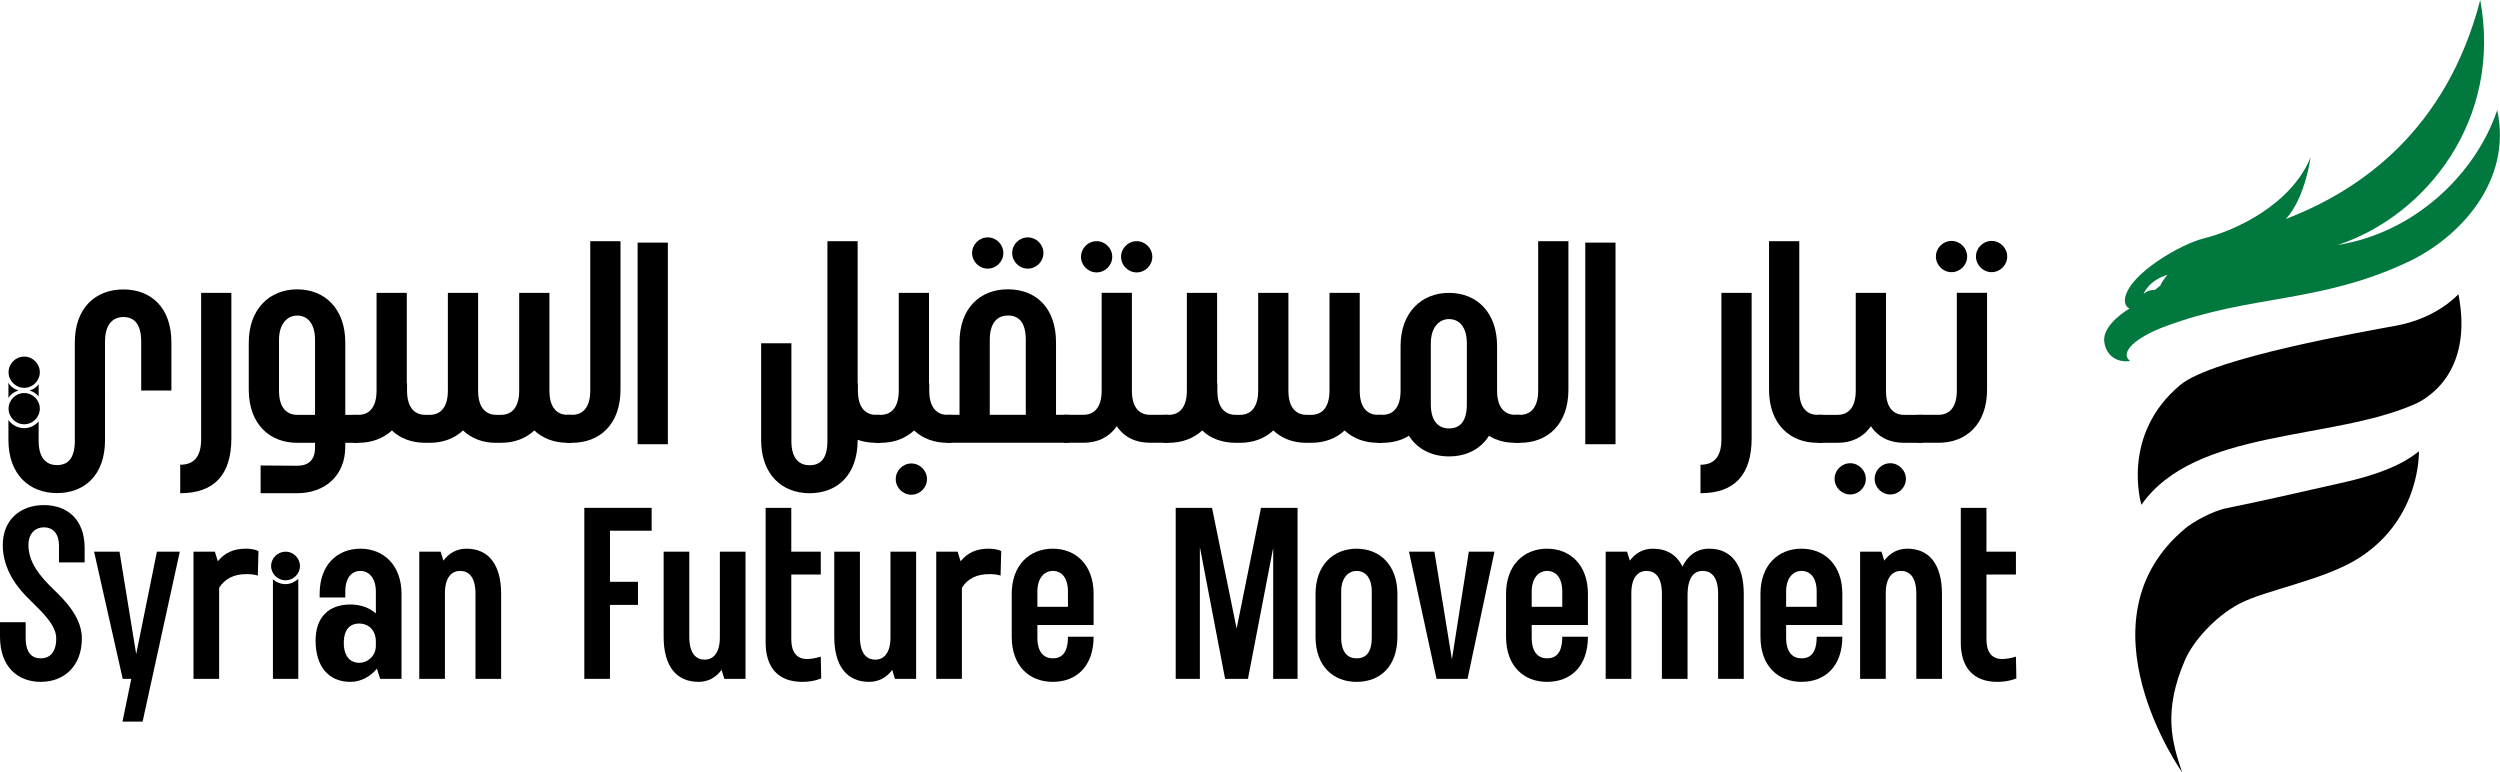 <svg xmlns:xlink="http://www.w3.org/1999/xlink" xmlns="http://www.w3.org/2000/svg" xmlns:svg="http://www.w3.org/2000/svg" id="svg1" width="342.58" height="105.837" viewBox="0 0 342.58 105.837"><defs id="defs1"><clipPath clipPathUnits="userSpaceOnUse" id="clipPath90"><path d="M 0,651.79 H 661.394 V 0 H 0 Z" transform="translate(-297.372,-565.482)" id="path90"></path></clipPath><clipPath clipPathUnits="userSpaceOnUse" id="clipPath92"><path d="M 0,651.79 H 661.394 V 0 H 0 Z" transform="translate(-302.999,-581.22)" id="path92"></path></clipPath><clipPath clipPathUnits="userSpaceOnUse" id="clipPath94"><path d="M 0,651.79 H 661.394 V 0 H 0 Z" transform="translate(-276.809,-593.386)" id="path94"></path></clipPath><clipPath clipPathUnits="userSpaceOnUse" id="clipPath96"><path d="M 0,651.79 H 661.394 V 0 H 0 Z" transform="translate(-57.272,-582.344)" id="path96"></path></clipPath><clipPath clipPathUnits="userSpaceOnUse" id="clipPath98"><path d="M 0,651.79 H 661.394 V 0 H 0 Z" transform="translate(-57.272,-586.089)" id="path98"></path></clipPath><clipPath clipPathUnits="userSpaceOnUse" id="clipPath100"><path d="M 0,651.79 H 661.394 V 0 H 0 Z" transform="translate(-55.651,-583.408)" id="path100"></path></clipPath><clipPath clipPathUnits="userSpaceOnUse" id="clipPath102"><path d="M 0,651.79 H 661.394 V 0 H 0 Z" transform="translate(-75.455,-577.591)" id="path102"></path></clipPath><clipPath clipPathUnits="userSpaceOnUse" id="clipPath104"><path d="M 0,651.79 H 661.394 V 0 H 0 Z" transform="translate(-85.325,-580.103)" id="path104"></path></clipPath><clipPath clipPathUnits="userSpaceOnUse" id="clipPath106"><path d="M 0,651.79 H 661.394 V 0 H 0 Z" transform="translate(-102.369,-578.497)" id="path106"></path></clipPath><clipPath clipPathUnits="userSpaceOnUse" id="clipPath108"><path d="M 0,651.79 H 661.394 V 0 H 0 Z" transform="translate(-115.449,-582.59)" id="path108"></path></clipPath><clipPath clipPathUnits="userSpaceOnUse" id="clipPath110"><path d="M 0,651.79 H 661.394 V 0 H 0 Z" id="path110"></path></clipPath><clipPath clipPathUnits="userSpaceOnUse" id="clipPath112"><path d="M 0,651.79 H 661.394 V 0 H 0 Z" transform="translate(-133.011,-577.513)" id="path112"></path></clipPath><clipPath clipPathUnits="userSpaceOnUse" id="clipPath114"><path d="M 0,651.79 H 661.394 V 0 H 0 Z" transform="translate(-148.45,-575.104)" id="path114"></path></clipPath><clipPath clipPathUnits="userSpaceOnUse" id="clipPath116"><path d="M 0,651.79 H 661.394 V 0 H 0 Z" transform="translate(-160.417,-598.34)" id="path116"></path></clipPath><clipPath clipPathUnits="userSpaceOnUse" id="clipPath118"><path d="M 0,651.79 H 661.394 V 0 H 0 Z" transform="translate(-171.607,-597.951)" id="path118"></path></clipPath><clipPath clipPathUnits="userSpaceOnUse" id="clipPath120"><path d="M 0,651.79 H 661.394 V 0 H 0 Z" transform="translate(-185.647,-578.497)" id="path120"></path></clipPath><clipPath clipPathUnits="userSpaceOnUse" id="clipPath122"><path d="M 0,651.79 H 661.394 V 0 H 0 Z" transform="translate(-203.701,-578.704)" id="path122"></path></clipPath><clipPath clipPathUnits="userSpaceOnUse" id="clipPath124"><path d="M 0,651.79 H 661.394 V 0 H 0 Z" transform="translate(-212.87,-582.59)" id="path124"></path></clipPath><clipPath clipPathUnits="userSpaceOnUse" id="clipPath126"><path d="M 0,651.79 H 661.394 V 0 H 0 Z" id="path126"></path></clipPath><clipPath clipPathUnits="userSpaceOnUse" id="clipPath128"><path d="M 0,651.79 H 661.394 V 0 H 0 Z" transform="translate(-231.701,-577.591)" id="path128"></path></clipPath><clipPath clipPathUnits="userSpaceOnUse" id="clipPath130"><path d="M 0,651.79 H 661.394 V 0 H 0 Z" transform="translate(-236.597,-582.694)" id="path130"></path></clipPath><clipPath clipPathUnits="userSpaceOnUse" id="clipPath132"><path d="M 0,651.79 H 661.394 V 0 H 0 Z" transform="translate(-249.056,-575.13)" id="path132"></path></clipPath><clipPath clipPathUnits="userSpaceOnUse" id="clipPath134"><path d="M 0,651.79 H 661.394 V 0 H 0 Z" transform="translate(-259.469,-597.977)" id="path134"></path></clipPath><clipPath clipPathUnits="userSpaceOnUse" id="clipPath136"><path d="M 0,651.79 H 661.394 V 0 H 0 Z" transform="translate(-57.839,-561.096)" id="path136"></path></clipPath><clipPath clipPathUnits="userSpaceOnUse" id="clipPath138"><path d="M 0,651.79 H 661.394 V 0 H 0 Z" transform="translate(-68.277,-552.966)" id="path138"></path></clipPath><clipPath clipPathUnits="userSpaceOnUse" id="clipPath140"><path d="M 0,651.79 H 661.394 V 0 H 0 Z" transform="translate(-74.671,-566.04)" id="path140"></path></clipPath><clipPath clipPathUnits="userSpaceOnUse" id="clipPath142"><path d="M 0,651.79 H 661.394 V 0 H 0 Z" transform="translate(-84.138,-562.705)" id="path142"></path></clipPath><clipPath clipPathUnits="userSpaceOnUse" id="clipPath144"><path d="M 0,651.79 H 661.394 V 0 H 0 Z" transform="translate(-91.7,-554.614)" id="path144"></path></clipPath><clipPath clipPathUnits="userSpaceOnUse" id="clipPath146"><path d="M 0,651.79 H 661.394 V 0 H 0 Z" transform="translate(-102.072,-564.062)" id="path146"></path></clipPath><clipPath clipPathUnits="userSpaceOnUse" id="clipPath148"><path d="M 0,651.79 H 661.394 V 0 H 0 Z" transform="translate(-114.838,-570.544)" id="path148"></path></clipPath><clipPath clipPathUnits="userSpaceOnUse" id="clipPath150"><path d="M 0,651.79 H 661.394 V 0 H 0 Z" transform="translate(-122.991,-557.294)" id="path150"></path></clipPath><clipPath clipPathUnits="userSpaceOnUse" id="clipPath152"><path d="M 0,651.79 H 661.394 V 0 H 0 Z" transform="translate(-133.472,-556.701)" id="path152"></path></clipPath><clipPath clipPathUnits="userSpaceOnUse" id="clipPath154"><path d="M 0,651.79 H 661.394 V 0 H 0 Z" transform="translate(-140.525,-557.294)" id="path154"></path></clipPath><clipPath clipPathUnits="userSpaceOnUse" id="clipPath156"><path d="M 0,651.79 H 661.394 V 0 H 0 Z" transform="translate(-151.007,-566.04)" id="path156"></path></clipPath><clipPath clipPathUnits="userSpaceOnUse" id="clipPath158"><path d="M 0,651.79 H 661.394 V 0 H 0 Z" transform="translate(-164.542,-560.371)" id="path158"></path></clipPath><clipPath clipPathUnits="userSpaceOnUse" id="clipPath160"><path d="M 0,651.79 H 661.394 V 0 H 0 Z" transform="translate(-178.1,-566.523)" id="path160"></path></clipPath><clipPath clipPathUnits="userSpaceOnUse" id="clipPath162"><path d="M 0,651.79 H 661.394 V 0 H 0 Z" transform="translate(-194.206,-555.075)" id="path162"></path></clipPath><clipPath clipPathUnits="userSpaceOnUse" id="clipPath164"><path d="M 0,651.79 H 661.394 V 0 H 0 Z" transform="translate(-199.59,-566.04)" id="path164"></path></clipPath><clipPath clipPathUnits="userSpaceOnUse" id="clipPath166"><path d="M 0,651.79 H 661.394 V 0 H 0 Z" transform="translate(-215.345,-560.371)" id="path166"></path></clipPath><clipPath clipPathUnits="userSpaceOnUse" id="clipPath168"><path d="M 0,651.79 H 661.394 V 0 H 0 Z" transform="translate(-229.781,-564.062)" id="path168"></path></clipPath><clipPath clipPathUnits="userSpaceOnUse" id="clipPath170"><path d="M 0,651.79 H 661.394 V 0 H 0 Z" transform="translate(-241.493,-560.371)" id="path170"></path></clipPath><clipPath clipPathUnits="userSpaceOnUse" id="clipPath172"><path d="M 0,651.79 H 661.394 V 0 H 0 Z" transform="translate(-250.151,-564.062)" id="path172"></path></clipPath><clipPath clipPathUnits="userSpaceOnUse" id="clipPath174"><path d="M 0,651.79 H 661.394 V 0 H 0 Z" transform="translate(-256.304,-556.701)" id="path174"></path></clipPath><clipPath clipPathUnits="userSpaceOnUse" id="clipPath176"><path d="M 0,651.79 H 661.394 V 0 H 0 Z" transform="translate(-84.141,-566.04)" id="path176"></path></clipPath></defs><g id="layer-MC0" transform="translate(-73.047,-38.737)"><g id="g6"><path id="path89" d="m 0,0 c -3.655,-2.392 -9.784,-3.355 -12.52,-4.835 -2.538,-1.373 -4.714,-3.905 -5.503,-5.729 -2.282,-5.28 -1.354,-8.453 -0.304,-11.558 0,0 -11.059,15.611 0.351,25.095 0.692,0.575 2.675,1.751 4.268,2.066 3.137,0.62 9.647,2.109 12.146,2.678 5.215,1.186 6.984,2.692 7.577,3.163 C 6.015,10.88 6.259,4.096 0,0" style="fill:#000000;fill-opacity:1;fill-rule:nonzero;stroke:none" transform="matrix(1.333,0,0,-1.333,396.495,115.077)" clip-path="url(#clipPath90)"></path><path id="path91" d="m 0,0 c -8.602,-3.809 -22.621,-2.486 -28.14,-10.365 0,0 -2.194,7.162 4.005,12.326 3.387,2.821 19.199,5.529 22.252,6.102 C 2.332,8.854 4.446,11.297 4.45,11.28 6.054,3.043 0.973,0.431 0,0" style="fill:#000000;fill-opacity:1;fill-rule:nonzero;stroke:none" transform="matrix(1.333,0,0,-1.333,403.999,94.093)" clip-path="url(#clipPath92)"></path><path id="path93" d="m 0,0 -0.549,-0.443 c 0,0 -0.765,0.054 -1.175,-0.443 0.026,0.083 0.485,1.388 2.47,2.002 C 0.746,1.116 0.239,0.564 0,0 M 34.633,18.037 C 32.421,11.471 26.165,5.442 18.234,4.172 27.351,7.185 35.159,17.068 32.888,29.352 29.445,16.088 20.726,9.844 12.899,6.848 14.889,8.974 15.45,13.184 15.45,13.184 13.477,8.369 7.807,5.672 4.454,4.848 2.168,4.287 -3.097,1.28 -3.609,-1.212 c -0.193,-0.942 0.454,-1.136 0.454,-1.136 0,0 -2.745,-1.575 -2.614,-3.326 0.071,-0.945 0.596,-1.554 1.117,-1.837 0.738,-0.4 1.545,-0.237 1.545,-0.237 -1.128,0.874 0.562,2.408 3.554,3.532 8.865,3.33 15.906,2.343 25.088,6.682 5.138,2.428 10.695,8.223 9.098,15.571" style="fill:#00783e;fill-opacity:1;fill-rule:nonzero;stroke:none" transform="matrix(1.333,0,0,-1.333,369.078,77.873)" clip-path="url(#clipPath94)"></path><g id="g5"><path id="path95" d="m 0,0 c 0.881,0 1.606,-0.725 1.606,-1.606 0,-0.881 -0.725,-1.606 -1.606,-1.606 -0.881,0 -1.606,0.725 -1.606,1.606 C -1.606,-0.725 -0.881,0 0,0" style="fill:#000000;fill-opacity:1;fill-rule:nonzero;stroke:none" transform="matrix(1.333,0,0,-1.333,76.362,92.595)" clip-path="url(#clipPath96)"></path><path id="path97" d="m 0,0 c 0.881,0 1.606,-0.725 1.606,-1.606 0,-0.881 -0.725,-1.606 -1.606,-1.606 -0.881,0 -1.606,0.725 -1.606,1.606 C -1.606,-0.725 -0.881,0 0,0" style="fill:#000000;fill-opacity:1;fill-rule:nonzero;stroke:none" transform="matrix(1.333,0,0,-1.333,76.362,87.602)" clip-path="url(#clipPath98)"></path><path id="path99" d="M 0,0 V -1.572 C 0.23,-1.188 0.613,-0.92 1.035,-0.805 0.575,-0.652 0.192,-0.384 0,0 m 2.185,-0.805 c 0.345,-0.115 0.69,-0.307 0.92,-0.614 v 1.265 C 2.914,-0.46 2.569,-0.69 2.185,-0.805 m 9.624,10.39 C 8.972,9.585 6.825,7.706 6.825,4.141 V -5.981 c 0,-1.917 -0.806,-2.492 -1.841,-2.492 -0.958,0 -1.879,0.575 -1.879,2.492 v 1.994 C 2.722,-4.409 2.224,-4.677 1.61,-4.677 0.958,-4.677 0.345,-4.332 0,-3.834 v -2.07 c 0,-3.566 2.185,-5.445 4.984,-5.445 2.837,0 4.946,1.841 4.946,5.445 V 4.217 c 0,1.917 0.92,2.531 1.879,2.531 1.035,0 1.84,-0.614 1.84,-2.531 v -5.022 h 3.105 v 4.946 c 0,3.603 -2.108,5.444 -4.945,5.444" style="fill:#000000;fill-opacity:1;fill-rule:nonzero;stroke:none" transform="matrix(1.333,0,0,-1.333,74.202,91.176)" clip-path="url(#clipPath100)"></path><path id="path101" d="M 0,0 V 15.05 H 3.109 V 0.103 c 0,-3.756 -1.762,-5.647 -5.259,-5.647 v 2.928 C -0.803,-2.616 0,-1.865 0,0" style="fill:#000000;fill-opacity:1;fill-rule:nonzero;stroke:none" transform="matrix(1.333,0,0,-1.333,100.607,98.933)" clip-path="url(#clipPath102)"></path><path id="path103" d="m 0,0 h 1.839 v 7.693 c 0,1.736 -0.803,2.513 -1.839,2.513 -0.958,0 -1.865,-0.777 -1.865,-2.513 V 2.487 C -1.865,0.596 -0.958,0 0,0 M 4.948,-3.264 C 4.948,-6.295 2.824,-8.056 0,-8.056 h -3.756 v 2.849 L 0,-5.233 c 1.166,0 1.839,0.596 1.839,1.865 v 0.493 H 0 c -2.798,0 -4.974,1.891 -4.974,5.466 v 4.844 c 0,3.445 2.15,5.465 4.974,5.465 2.875,0 4.948,-2.02 4.948,-5.465 V 0 H 6.269 V -2.875 H 4.948 Z" style="fill:#000000;fill-opacity:1;fill-rule:nonzero;stroke:none" transform="matrix(1.333,0,0,-1.333,113.766,95.583)" clip-path="url(#clipPath104)"></path><path id="path105" d="M 0,0 C -0.881,-0.829 -2.072,-1.269 -3.419,-1.269 H -3.963 C -5.285,-1.243 -6.45,-0.829 -7.305,0 -8.212,-0.829 -9.403,-1.269 -10.75,-1.269 h -0.544 v 2.875 h 0.544 c 0.958,0 1.865,0.596 1.865,2.487 v 10.051 h 3.108 v -9.3 h 0.026 V 4.093 c 0,-1.891 0.907,-2.487 1.865,-2.487 h 0.467 c 0.958,0 1.865,0.596 1.865,2.487 V 14.144 H 1.554 V 4.093 c 0,-1.891 0.907,-2.487 1.865,-2.487 h 0.492 c 0.959,0 1.866,0.596 1.866,2.487 V 14.144 H 8.885 V 4.093 c 0,-1.891 0.907,-2.487 1.865,-2.487 h 0.441 V -1.269 H 10.75 C 9.403,-1.269 8.212,-0.829 7.331,0 6.45,-0.829 5.259,-1.269 3.911,-1.269 H 3.367 C 2.046,-1.269 0.881,-0.829 0,0" style="fill:#000000;fill-opacity:1;fill-rule:nonzero;stroke:none" transform="matrix(1.333,0,0,-1.333,136.492,97.724)" clip-path="url(#clipPath106)"></path><path id="path107" d="M 0,0 V 15.361 H 3.109 V 0.104 c 0,-3.575 -2.151,-5.466 -4.974,-5.466 h -0.544 v 2.875 h 0.544 C -0.907,-2.487 0,-1.891 0,0" style="fill:#000000;fill-opacity:1;fill-rule:nonzero;stroke:none" transform="matrix(1.333,0,0,-1.333,153.932,92.267)" clip-path="url(#clipPath108)"></path><path id="path109" d="m 120.345,597.951 h 3.109 v -20.723 h -3.109 z" style="fill:#000000;fill-opacity:1;fill-rule:nonzero;stroke:none" transform="matrix(1.333,0,0,-1.333,0,869.053)" clip-path="url(#clipPath110)"></path><path id="path111" d="M 0,0 V 9.947 H 3.109 V -0.104 c 0,-1.917 0.906,-2.487 1.865,-2.487 1.036,0 1.839,0.57 1.839,2.487 V 20.439 H 9.921 V 5.828 H 9.947 V 5.077 c 0,-1.891 0.907,-2.486 1.865,-2.486 h 0.441 v -2.876 h -0.441 c -0.673,0 -1.321,0.104 -1.891,0.311 V 0 C 9.921,-3.601 7.823,-5.466 4.974,-5.466 2.176,-5.466 0,-3.575 0,0" style="fill:#000000;fill-opacity:1;fill-rule:nonzero;stroke:none" transform="matrix(1.333,0,0,-1.333,177.348,99.037)" clip-path="url(#clipPath112)"></path><path id="path113" d="m 0,0 c 0.881,0 1.606,-0.726 1.606,-1.606 0,-0.881 -0.725,-1.606 -1.606,-1.606 -0.881,0 -1.606,0.725 -1.606,1.606 C -1.606,-0.726 -0.881,0 0,0 m -3.705,4.999 h 0.544 c 0.959,0 1.866,0.596 1.866,2.487 v 10.051 h 3.108 v -9.3 H 1.839 V 7.486 c 0,-1.891 0.907,-2.487 1.865,-2.487 H 4.145 V 2.124 H 3.704 C 2.357,2.124 1.166,2.564 0.285,3.393 -0.622,2.564 -1.813,2.124 -3.161,2.124 h -0.544 z" style="fill:#000000;fill-opacity:1;fill-rule:nonzero;stroke:none" transform="matrix(1.333,0,0,-1.333,197.933,102.248)" clip-path="url(#clipPath114)"></path><path id="path115" d="m 0,0 c 0.881,0 1.606,-0.725 1.606,-1.606 0,-0.881 -0.725,-1.606 -1.606,-1.606 -0.881,0 -1.606,0.725 -1.606,1.606 C -1.606,-0.725 -0.881,0 0,0 m -0.207,-18.237 v 7.694 c 0,1.917 -0.803,2.513 -1.84,2.513 -0.958,0 -1.864,-0.596 -1.864,-2.513 v -7.694 z M -4.119,0 c 0.881,0 1.606,-0.725 1.606,-1.606 0,-0.881 -0.725,-1.606 -1.606,-1.606 -0.88,0 -1.606,0.725 -1.606,1.606 0,0.881 0.726,1.606 1.606,1.606 m 2.072,-5.336 c 2.85,0 4.948,-1.865 4.948,-5.466 v -7.435 h 1.322 v -2.875 H -8.341 v 2.875 h 1.321 v 7.435 c 0,3.574 2.15,5.466 4.973,5.466" style="fill:#000000;fill-opacity:1;fill-rule:nonzero;stroke:none" transform="matrix(1.333,0,0,-1.333,213.889,71.267)" clip-path="url(#clipPath116)"></path><path id="path117" d="m 0,0 c 0.881,0 1.606,-0.725 1.606,-1.606 0,-0.881 -0.725,-1.606 -1.606,-1.606 -0.881,0 -1.606,0.725 -1.606,1.606 C -1.606,-0.725 -0.881,0 0,0 m -4.119,0 c 0.881,0 1.606,-0.725 1.606,-1.606 0,-0.881 -0.725,-1.606 -1.606,-1.606 -0.881,0 -1.606,0.725 -1.606,1.606 C -5.725,-0.725 -5,0 -4.119,0 m -3.368,-17.848 h 2.021 c 0.959,0 1.865,0.596 1.865,2.487 V -5.31 h 3.109 v -10.051 c 0,-1.891 0.881,-2.487 1.865,-2.487 h 1.891 v -2.875 H 1.373 c -1.477,0 -2.668,0.569 -3.42,1.709 -0.777,-1.14 -1.968,-1.709 -3.419,-1.709 h -2.021 z" style="fill:#000000;fill-opacity:1;fill-rule:nonzero;stroke:none" transform="matrix(1.333,0,0,-1.333,228.809,71.785)" clip-path="url(#clipPath118)"></path><path id="path119" d="M 0,0 C -0.881,-0.829 -2.072,-1.269 -3.419,-1.269 H -3.963 C -5.284,-1.243 -6.45,-0.829 -7.305,0 -8.212,-0.829 -9.403,-1.269 -10.75,-1.269 h -0.544 v 2.875 h 0.544 c 0.958,0 1.865,0.596 1.865,2.487 v 10.051 h 3.108 v -9.3 h 0.026 V 4.093 c 0,-1.891 0.907,-2.487 1.865,-2.487 h 0.467 c 0.958,0 1.865,0.596 1.865,2.487 V 14.144 H 1.554 V 4.093 c 0,-1.891 0.907,-2.487 1.865,-2.487 h 0.492 c 0.959,0 1.866,0.596 1.866,2.487 V 14.144 H 8.885 V 4.093 c 0,-1.891 0.907,-2.487 1.865,-2.487 h 0.441 V -1.269 H 10.75 C 9.403,-1.269 8.212,-0.829 7.331,0 6.45,-0.829 5.259,-1.269 3.911,-1.269 H 3.367 C 2.047,-1.269 0.881,-0.829 0,0" style="fill:#000000;fill-opacity:1;fill-rule:nonzero;stroke:none" transform="matrix(1.333,0,0,-1.333,247.529,97.724)" clip-path="url(#clipPath120)"></path><path id="path121" d="M 0,0 C 1.036,0 1.839,0.596 1.839,2.487 V 8.73 c 0,1.735 -0.803,2.512 -1.839,2.512 -0.958,0 -1.865,-0.777 -1.865,-2.512 V 2.487 C -1.865,0.596 -0.958,0 0,0 m -4.119,-0.751 c -0.777,-0.492 -1.71,-0.726 -2.72,-0.726 h -0.544 v 2.876 h 0.544 c 0.959,0 1.865,0.595 1.865,2.487 v 4.585 c 0,3.445 2.15,5.466 4.974,5.466 2.875,0 4.947,-2.021 4.947,-5.466 V 3.886 c 0,-1.892 0.907,-2.487 1.866,-2.487 h 0.44 v -2.876 h -0.44 c -1.01,0 -1.943,0.234 -2.695,0.726 C 3.238,-2.15 1.761,-2.875 0,-2.875 c -1.736,0 -3.238,0.725 -4.119,2.124" style="fill:#000000;fill-opacity:1;fill-rule:nonzero;stroke:none" transform="matrix(1.333,0,0,-1.333,271.601,97.447)" clip-path="url(#clipPath122)"></path><path id="path123" d="M 0,0 V 15.361 H 3.108 V 0.104 c 0,-3.575 -2.15,-5.466 -4.973,-5.466 h -0.544 v 2.875 h 0.544 C -0.907,-2.487 0,-1.891 0,0" style="fill:#000000;fill-opacity:1;fill-rule:nonzero;stroke:none" transform="matrix(1.333,0,0,-1.333,283.827,92.267)" clip-path="url(#clipPath124)"></path><path id="path125" d="m 217.765,597.951 h 3.109 v -20.723 h -3.109 z" style="fill:#000000;fill-opacity:1;fill-rule:nonzero;stroke:none" transform="matrix(1.333,0,0,-1.333,0,869.053)" clip-path="url(#clipPath126)"></path><path id="path127" d="M 0,0 V 15.05 H 3.108 V 0.103 c 0,-3.756 -1.761,-5.647 -5.258,-5.647 v 2.928 C -0.803,-2.616 0,-1.865 0,0" style="fill:#000000;fill-opacity:1;fill-rule:nonzero;stroke:none" transform="matrix(1.333,0,0,-1.333,308.935,98.933)" clip-path="url(#clipPath128)"></path><path id="path129" d="M 0,0 V 15.257 H 3.109 V -0.104 c 0,-1.891 0.906,-2.487 1.865,-2.487 H 5.543 V -5.466 H 4.974 C 2.176,-5.466 0,-3.575 0,0" style="fill:#000000;fill-opacity:1;fill-rule:nonzero;stroke:none" transform="matrix(1.333,0,0,-1.333,315.462,92.128)" clip-path="url(#clipPath130)"></path><path id="path131" d="m 0,0 c 0.881,0 1.606,-0.725 1.606,-1.606 0,-0.881 -0.725,-1.606 -1.606,-1.606 -0.881,0 -1.606,0.725 -1.606,1.606 C -1.606,-0.725 -0.881,0 0,0 m -4.119,0 c 0.881,0 1.606,-0.725 1.606,-1.606 0,-0.881 -0.725,-1.606 -1.606,-1.606 -0.88,0 -1.606,0.725 -1.606,1.606 0,0.881 0.726,1.606 1.606,1.606 m -3.316,4.974 h 2.021 c 0.959,0 1.865,0.595 1.865,2.486 V 17.511 H -0.44 V 7.46 c 0,-1.891 0.88,-2.486 1.865,-2.486 H 3.316 V 2.098 H 1.425 c -1.477,0 -2.668,0.57 -3.419,1.71 -0.778,-1.14 -1.969,-1.71 -3.42,-1.71 h -2.021 z" style="fill:#000000;fill-opacity:1;fill-rule:nonzero;stroke:none" transform="matrix(1.333,0,0,-1.333,332.075,102.214)" clip-path="url(#clipPath132)"></path><path id="path133" d="m 0,0 c 0.881,0 1.606,-0.725 1.606,-1.606 0,-0.881 -0.725,-1.606 -1.606,-1.606 -0.881,0 -1.606,0.725 -1.606,1.606 C -1.606,-0.725 -0.881,0 0,0 m -4.119,0 c 0.881,0 1.606,-0.725 1.606,-1.606 0,-0.881 -0.725,-1.606 -1.606,-1.606 -0.88,0 -1.606,0.725 -1.606,1.606 0,0.881 0.726,1.606 1.606,1.606 m -3.497,-17.874 h 2.176 c 0.959,0 1.865,0.596 1.865,2.487 v 10.051 h 3.109 v -9.947 c 0,-3.575 -2.15,-5.466 -4.974,-5.466 h -2.176 z" style="fill:#000000;fill-opacity:1;fill-rule:nonzero;stroke:none" transform="matrix(1.333,0,0,-1.333,345.959,71.751)" clip-path="url(#clipPath134)"></path><path id="path135" d="m 0,0 c -1.143,1.099 -2.769,3.011 -2.769,5.625 0,2.615 1.824,4.109 4.219,4.109 2.439,0 4.197,-1.494 4.197,-4.416 V 3.846 H 3.01 v 1.691 c 0,1.341 -0.681,1.912 -1.56,1.912 -0.813,0 -1.582,-0.571 -1.582,-1.824 0,-1.779 1.187,-3.208 2.549,-4.526 1.209,-1.165 2.944,-2.901 2.944,-5.076 0,-2.856 -1.845,-4.461 -4.218,-4.461 -2.417,0 -4.197,1.583 -4.197,4.637 v 1.494 h 2.637 v -1.582 c 0,-1.626 0.681,-2.131 1.56,-2.131 0.813,0 1.582,0.505 1.582,2.043 C 2.725,-2.637 1.406,-1.384 0,0" style="fill:#000000;fill-opacity:1;fill-rule:nonzero;stroke:none" transform="matrix(1.333,0,0,-1.333,77.119,120.926)" clip-path="url(#clipPath136)"></path><path id="path137" d="m 0,0 h -0.879 l -2.944,13.074 h 2.614 L 0.505,2.549 2.637,13.074 H 4.988 L 1.165,-4.395 h -2.066 z" style="fill:#000000;fill-opacity:1;fill-rule:nonzero;stroke:none" transform="matrix(1.333,0,0,-1.333,91.035,131.765)" clip-path="url(#clipPath138)"></path><path id="path139" d="M 0,0 H 2.197 L 2.505,-0.989 C 3.186,-0.132 4.109,0.308 5.383,0.308 5.911,0.308 6.35,0.22 6.68,0.066 L 6.614,-2.461 c -0.308,0.11 -0.725,0.154 -1.143,0.154 -1.318,0 -2.241,-0.462 -2.834,-1.406 v -9.361 H 0 Z" style="fill:#000000;fill-opacity:1;fill-rule:nonzero;stroke:none" transform="matrix(1.333,0,0,-1.333,99.561,114.333)" clip-path="url(#clipPath140)"></path><path id="path141" d="M 0,0 C -0.498,0 -0.958,0.192 -1.303,0.498 V -9.738 H 1.304 V 0.537 C 0.958,0.23 0.498,0 0,0" style="fill:#000000;fill-opacity:1;fill-rule:nonzero;stroke:none" transform="matrix(1.333,0,0,-1.333,112.183,118.781)" clip-path="url(#clipPath142)"></path><path id="path143" d="M 0,0 C 0.747,0 1.648,0.571 1.714,1.67 V 2.307 C 1.626,3.625 0.725,4.043 0,4.043 -0.791,4.043 -1.582,3.603 -1.582,2.044 -1.582,0.527 -0.791,0 0,0 m 1.824,-0.593 c -0.659,-0.813 -1.648,-1.363 -2.725,-1.363 -2.241,0 -3.581,1.582 -3.581,4.241 0,2.395 1.34,3.713 3.581,3.713 1.033,0 1.956,-0.329 2.615,-0.922 v 2.241 c 0,1.472 -0.769,2.131 -1.582,2.131 -0.879,0 -1.56,-0.659 -1.56,-2.131 V 6.724 h -2.637 v 0.373 c 0,2.923 1.758,4.637 4.197,4.637 2.395,0 4.219,-1.714 4.219,-4.637 V -1.648 H 2.153 Z" style="fill:#000000;fill-opacity:1;fill-rule:nonzero;stroke:none" transform="matrix(1.333,0,0,-1.333,122.267,129.568)" clip-path="url(#clipPath144)"></path><path id="path145" d="m 0,0 c -0.857,0 -1.56,-0.659 -1.56,-2.285 v -8.811 H -4.197 V 1.978 H -2 l 0.286,-0.923 c 0.549,0.747 1.341,1.23 2.373,1.23 2.242,0 3.56,-1.604 3.56,-4.636 v -8.745 H 1.582 v 8.745 C 1.582,-0.527 0.813,0 0,0" style="fill:#000000;fill-opacity:1;fill-rule:nonzero;stroke:none" transform="matrix(1.333,0,0,-1.333,136.095,116.97)" clip-path="url(#clipPath146)"></path><path id="path147" d="M 0,0 H 6.921 V -2.351 H 2.637 V -7.603 H 5.515 V -9.976 H 2.637 v -7.602 H 0 Z" style="fill:#000000;fill-opacity:1;fill-rule:nonzero;stroke:none" transform="matrix(1.333,0,0,-1.333,153.118,108.328)" clip-path="url(#clipPath148)"></path><path id="path149" d="M 0,0 V 8.745 H 2.637 V 0 c 0,-1.824 0.769,-2.351 1.582,-2.351 0.879,0 1.56,0.681 1.56,2.285 V 8.745 H 8.416 V -4.329 H 6.24 L 5.955,-3.406 C 5.406,-4.153 4.614,-4.636 3.582,-4.636 1.318,-4.636 0,-3.032 0,0" style="fill:#000000;fill-opacity:1;fill-rule:nonzero;stroke:none" transform="matrix(1.333,0,0,-1.333,163.987,125.994)" clip-path="url(#clipPath150)"></path><path id="path151" d="M 0,0 V 13.843 H 2.637 V 9.339 H 5.669 V 6.988 H 2.637 V 0.329 c 0,-1.274 0.527,-2.021 1.604,-2.021 0.461,0 0.901,0.088 1.428,0.242 L 5.713,-3.692 C 5.054,-3.955 4.395,-4.043 3.757,-4.043 1.274,-4.043 0,-2.549 0,0" style="fill:#000000;fill-opacity:1;fill-rule:nonzero;stroke:none" transform="matrix(1.333,0,0,-1.333,177.963,126.785)" clip-path="url(#clipPath152)"></path><path id="path153" d="M 0,0 V 8.745 H 2.637 V 0 c 0,-1.824 0.769,-2.351 1.582,-2.351 0.879,0 1.56,0.681 1.56,2.285 V 8.745 H 8.416 V -4.329 H 6.24 L 5.955,-3.406 C 5.406,-4.153 4.614,-4.636 3.582,-4.636 1.318,-4.636 0,-3.032 0,0" style="fill:#000000;fill-opacity:1;fill-rule:nonzero;stroke:none" transform="matrix(1.333,0,0,-1.333,187.367,125.994)" clip-path="url(#clipPath154)"></path><path id="path155" d="M 0,0 H 2.197 L 2.505,-0.989 C 3.186,-0.132 4.109,0.308 5.383,0.308 5.911,0.308 6.35,0.22 6.68,0.066 L 6.614,-2.461 c -0.308,0.11 -0.725,0.154 -1.143,0.154 -1.318,0 -2.241,-0.462 -2.834,-1.406 v -9.361 H 0 Z" style="fill:#000000;fill-opacity:1;fill-rule:nonzero;stroke:none" transform="matrix(1.333,0,0,-1.333,201.342,114.333)" clip-path="url(#clipPath156)"></path><path id="path157" d="m 0,0 v 1.56 c 0,1.472 -0.681,2.131 -1.56,2.131 -0.813,0 -1.582,-0.659 -1.582,-2.131 V 0 Z M -5.779,-3.076 V 1.34 c 0,2.923 1.802,4.637 4.219,4.637 2.417,0 4.197,-1.714 4.197,-4.637 v -3.208 h -5.779 v -1.296 c 0,-1.626 0.769,-2.132 1.582,-2.132 0.879,0 1.56,0.506 1.56,2.22 h 2.637 c 0,-3.055 -1.78,-4.637 -4.197,-4.637 -2.395,0 -4.219,1.605 -4.219,4.637" style="fill:#000000;fill-opacity:1;fill-rule:nonzero;stroke:none" transform="matrix(1.333,0,0,-1.333,219.39,121.892)" clip-path="url(#clipPath158)"></path><path id="path159" d="M 0,0 V -13.557 H -2.483 V 4.021 H 1.252 L 3.779,-8.393 6.284,4.021 h 3.758 V -13.557 H 7.537 V -0.088 L 4.944,-13.557 H 2.593 Z" style="fill:#000000;fill-opacity:1;fill-rule:nonzero;stroke:none" transform="matrix(1.333,0,0,-1.333,237.467,113.689)" clip-path="url(#clipPath160)"></path><path id="path161" d="M 0,0 C 0.879,0 1.56,0.505 1.56,2.131 V 6.855 C 1.56,8.328 0.879,8.987 0,8.987 -0.813,8.987 -1.582,8.328 -1.582,6.855 V 2.131 C -1.582,0.505 -0.813,0 0,0 m -4.219,2.219 v 4.417 c 0,2.922 1.802,4.636 4.219,4.636 2.417,0 4.197,-1.714 4.197,-4.636 V 2.219 c 0,-3.054 -1.78,-4.636 -4.197,-4.636 -2.395,0 -4.219,1.604 -4.219,4.636" style="fill:#000000;fill-opacity:1;fill-rule:nonzero;stroke:none" transform="matrix(1.333,0,0,-1.333,258.942,128.953)" clip-path="url(#clipPath162)"></path><path id="path163" d="M 0,0 H 2.615 L 4.417,-11.074 6.153,0 H 8.789 L 6.021,-13.074 H 2.835 Z" style="fill:#000000;fill-opacity:1;fill-rule:nonzero;stroke:none" transform="matrix(1.333,0,0,-1.333,266.12,114.333)" clip-path="url(#clipPath164)"></path><path id="path165" d="m 0,0 v 1.56 c 0,1.472 -0.681,2.131 -1.56,2.131 -0.813,0 -1.582,-0.659 -1.582,-2.131 V 0 Z M -5.779,-3.076 V 1.34 c 0,2.923 1.802,4.637 4.219,4.637 2.417,0 4.197,-1.714 4.197,-4.637 v -3.208 h -5.779 v -1.296 c 0,-1.626 0.769,-2.132 1.582,-2.132 0.879,0 1.56,0.506 1.56,2.22 h 2.637 c 0,-3.055 -1.78,-4.637 -4.197,-4.637 -2.395,0 -4.219,1.605 -4.219,4.637" style="fill:#000000;fill-opacity:1;fill-rule:nonzero;stroke:none" transform="matrix(1.333,0,0,-1.333,287.127,121.892)" clip-path="url(#clipPath166)"></path><path id="path167" d="m 0,0 c -0.879,0 -1.56,-0.637 -1.56,-2.505 v -8.591 h -2.637 v 8.745 c 0,1.824 -0.769,2.351 -1.582,2.351 -0.857,0 -1.56,-0.659 -1.56,-2.285 v -8.811 H -9.976 V 1.978 h 2.198 l 0.285,-0.923 c 0.55,0.747 1.341,1.23 2.373,1.23 1.407,0 2.461,-0.637 3.033,-1.845 0.527,1.098 1.428,1.845 2.746,1.845 2.242,0 3.56,-1.604 3.56,-4.636 v -8.745 H 1.582 v 8.745 C 1.582,-0.527 0.813,0 0,0" style="fill:#000000;fill-opacity:1;fill-rule:nonzero;stroke:none" transform="matrix(1.333,0,0,-1.333,306.375,116.97)" clip-path="url(#clipPath168)"></path><path id="path169" d="m 0,0 v 1.56 c 0,1.472 -0.681,2.131 -1.56,2.131 -0.813,0 -1.582,-0.659 -1.582,-2.131 V 0 Z M -5.779,-3.076 V 1.34 c 0,2.923 1.802,4.637 4.219,4.637 2.417,0 4.197,-1.714 4.197,-4.637 v -3.208 h -5.779 v -1.296 c 0,-1.626 0.769,-2.132 1.582,-2.132 0.879,0 1.56,0.506 1.56,2.22 h 2.637 c 0,-3.055 -1.78,-4.637 -4.197,-4.637 -2.395,0 -4.219,1.605 -4.219,4.637" style="fill:#000000;fill-opacity:1;fill-rule:nonzero;stroke:none" transform="matrix(1.333,0,0,-1.333,321.991,121.892)" clip-path="url(#clipPath170)"></path><path id="path171" d="m 0,0 c -0.857,0 -1.56,-0.659 -1.56,-2.285 v -8.811 H -4.197 V 1.978 H -2 l 0.286,-0.923 c 0.549,0.747 1.34,1.23 2.373,1.23 2.241,0 3.56,-1.604 3.56,-4.636 v -8.745 H 1.582 v 8.745 C 1.582,-0.527 0.813,0 0,0" style="fill:#000000;fill-opacity:1;fill-rule:nonzero;stroke:none" transform="matrix(1.333,0,0,-1.333,333.535,116.97)" clip-path="url(#clipPath172)"></path><path id="path173" d="M 0,0 V 13.843 H 2.637 V 9.339 H 5.669 V 6.988 H 2.637 V 0.329 c 0,-1.274 0.527,-2.021 1.604,-2.021 0.461,0 0.901,0.088 1.428,0.242 L 5.713,-3.692 C 5.054,-3.955 4.395,-4.043 3.758,-4.043 1.274,-4.043 0,-2.549 0,0" style="fill:#000000;fill-opacity:1;fill-rule:nonzero;stroke:none" transform="matrix(1.333,0,0,-1.333,341.738,126.785)" clip-path="url(#clipPath174)"></path><path id="path175" d="m 0,0 c 0.791,0 1.472,-0.659 1.472,-1.472 0,-0.813 -0.681,-1.472 -1.472,-1.472 -0.813,0 -1.494,0.659 -1.494,1.472 C -1.494,-0.659 -0.813,0 0,0" style="fill:#000000;fill-opacity:1;fill-rule:nonzero;stroke:none" transform="matrix(1.333,0,0,-1.333,112.189,114.333)" clip-path="url(#clipPath176)"></path></g></g></g></svg>